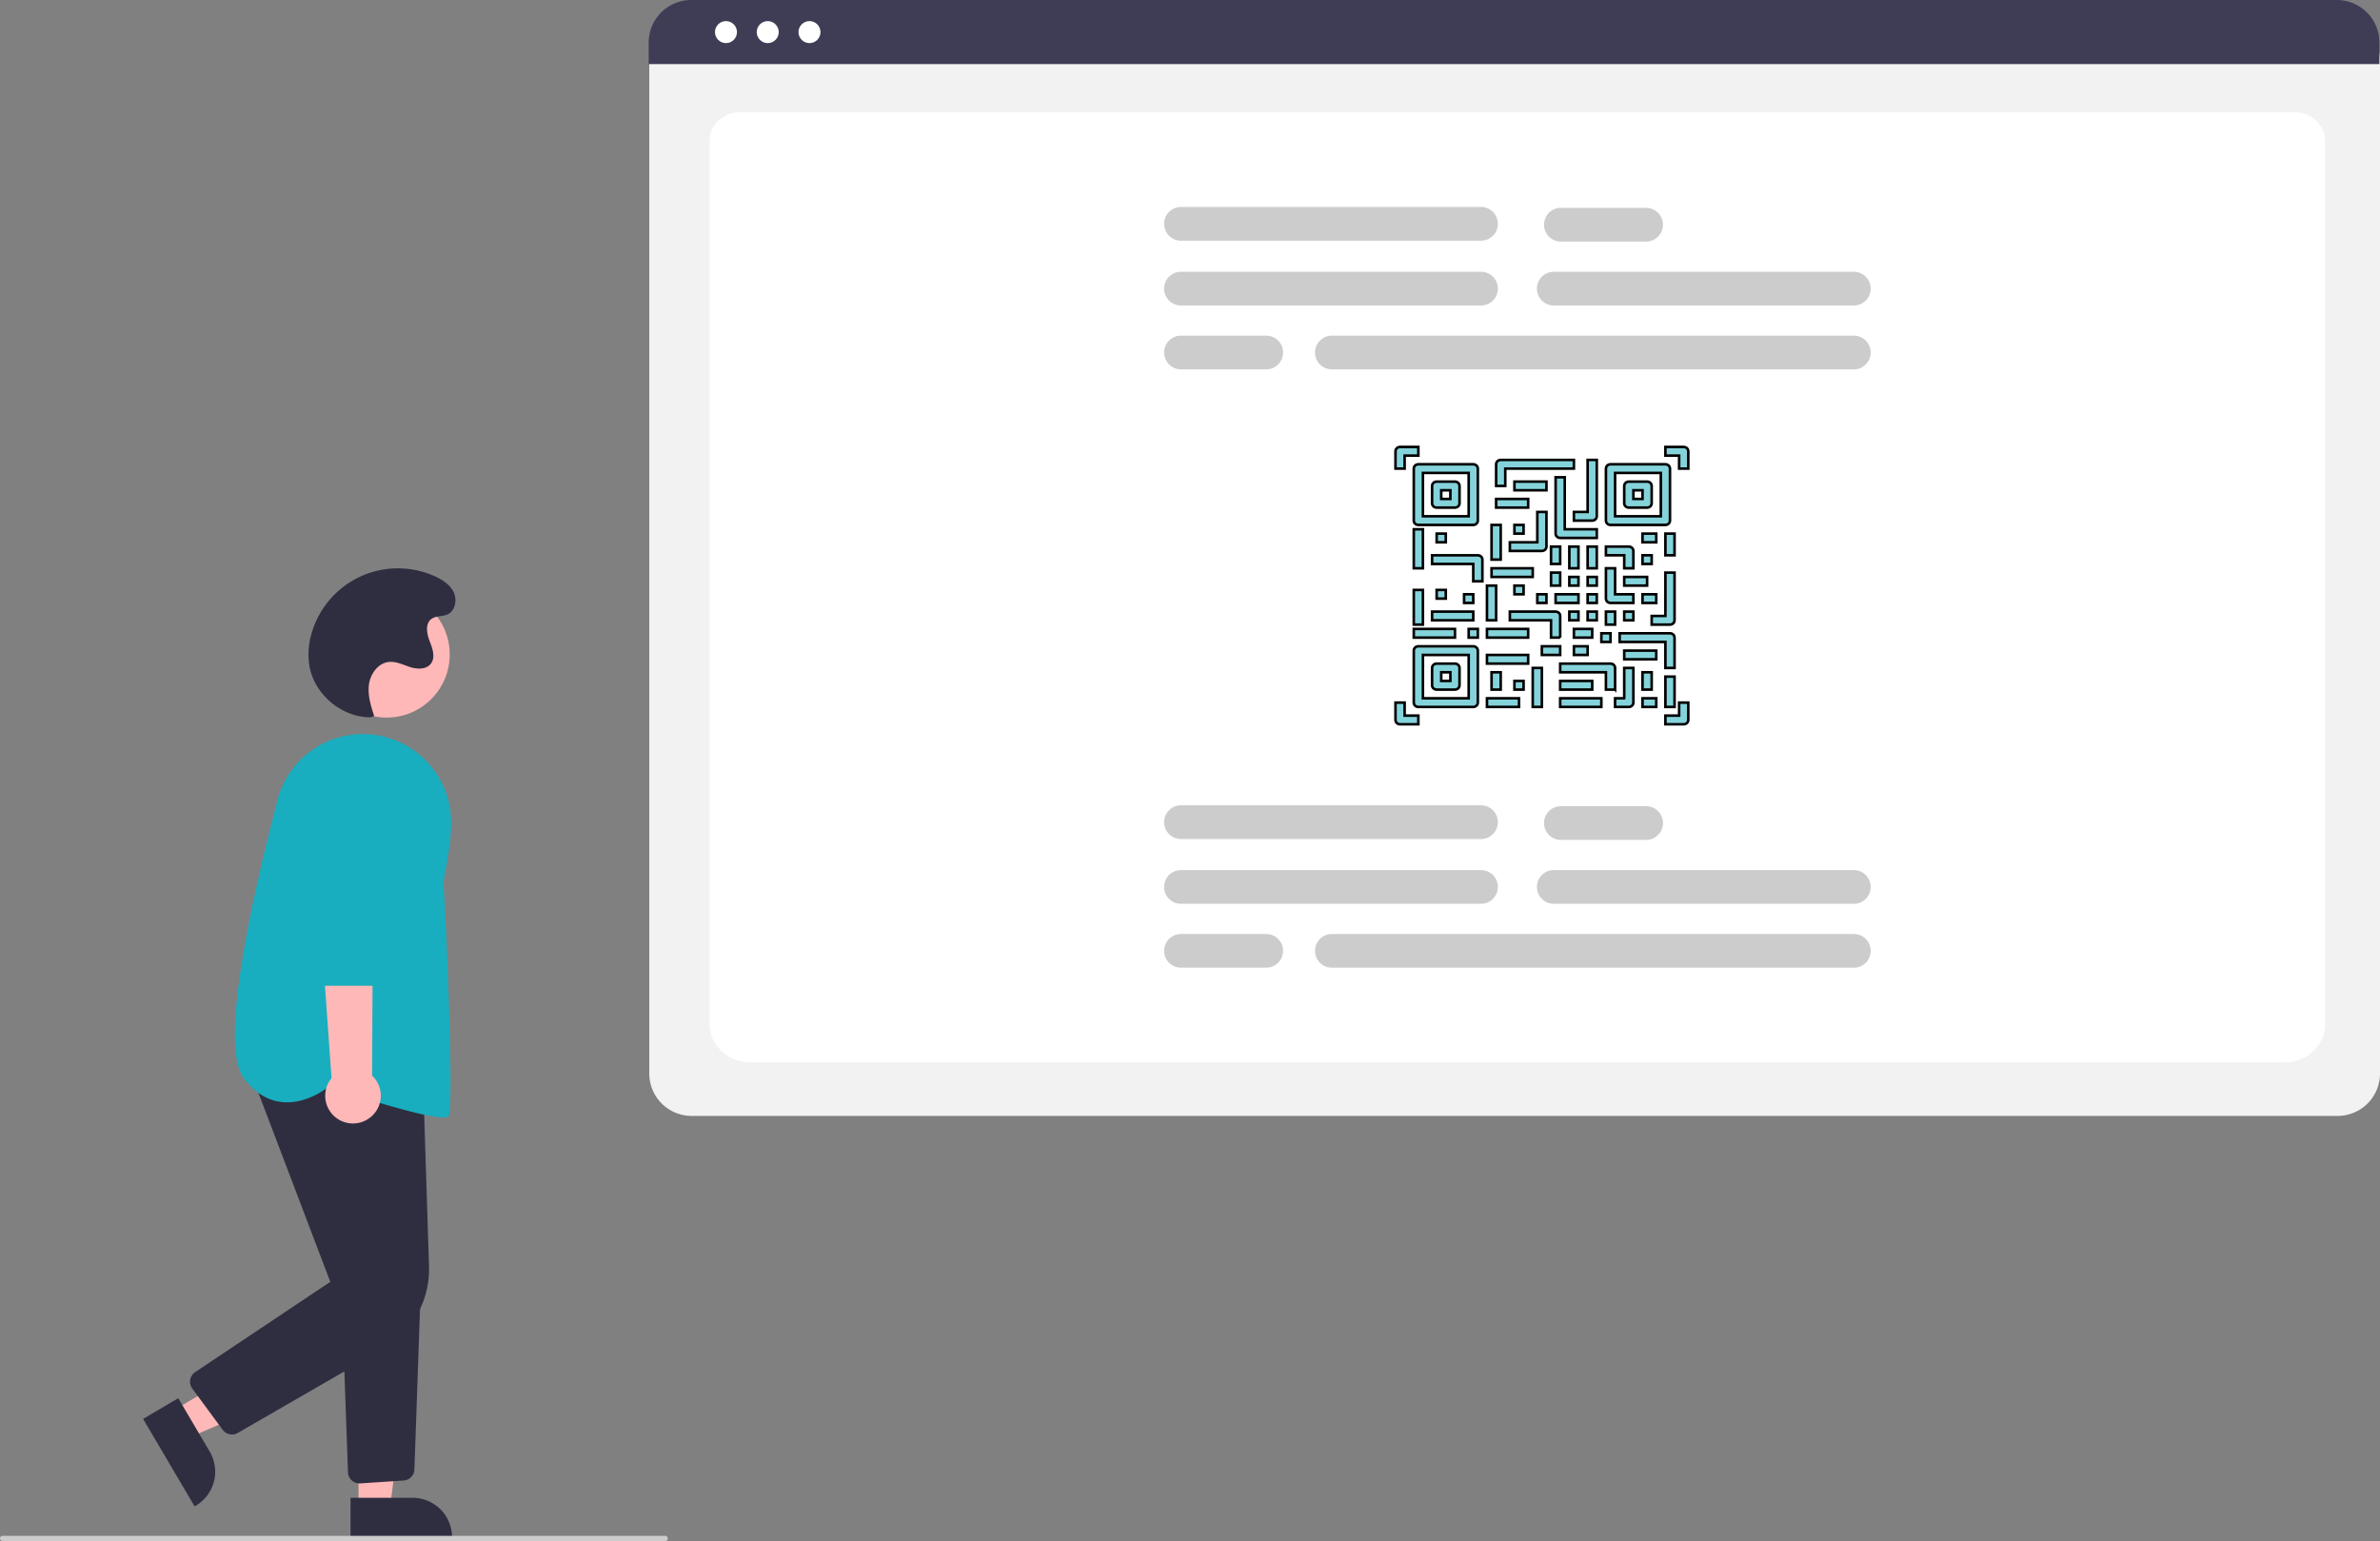 <svg width="926.622" height="600.085" xmlns="http://www.w3.org/2000/svg" data-name="Layer 1">
 <rect width="100%" height="100%" fill="#808080" stroke="none"/>
 <g>
  <title>Layer 1</title>
  <circle cx="150.534" cy="254.872" r="24.561" fill="#ffb8b8" id="svg_1"/>
  <polygon points="67.543 549.197 73.762 559.763 117.474 540.803 108.295 525.21 67.543 549.197" fill="#ffb8b8" id="svg_2"/>
  <path d="m69.406,544.472l12.247,20.807l0.001,0.001a15.386,15.386 0 0 1 -5.455,21.065l-0.431,0.254l-20.052,-34.067l13.691,-8.059z" fill="#2f2e41" id="svg_3"/>
  <polygon points="139.6 587.26 151.86 587.259 157.692 539.971 139.598 539.972 139.6 587.26" fill="#ffb8b8" id="svg_4"/>
  <path d="m136.473,583.257l24.144,-0.001l0.001,0a15.386,15.386 0 0 1 15.386,15.386l0,0.5l-39.531,0.001l-0.001,-15.887z" fill="#2f2e41" id="svg_5"/>
  <path d="m90.311,558.61a4.493,4.493 0 0 1 -3.624,-1.833l-11.824,-16.059a4.5,4.5 0 0 1 1.125,-6.41l52.614,-35.142l-31.747,-83.475l67.889,5.603l2.287,71.733a36.046,36.046 0 0 1 -18.045,32.424l-56.427,32.554a4.486,4.486 0 0 1 -2.248,0.605z" fill="#2f2e41" id="svg_6"/>
  <path d="m139.97,577.659a4.5,4.5 0 0 1 -4.489,-4.34l-2.488,-69.882l30.808,-1.623l-2.453,70.384a4.487,4.487 0 0 1 -4.2,4.333l-16.873,1.118c-0.102,0.007 -0.204,0.01 -0.306,0.01z" fill="#2f2e41" id="svg_7"/>
  <path d="m172.602,435.171c-7.838,0 -35.217,-8.816 -44.721,-11.959c-1.422,1.138 -9.233,6.979 -18.351,5.911c-5.626,-0.66 -10.579,-3.845 -14.721,-9.466c-9.147,-12.414 2.151,-65.651 13.239,-108.126a34.268,34.268 0 0 1 40.529,-24.88l0,0a34.571,34.571 0 0 1 26.088,25.378c2.088,8.498 0.292,18.494 -1.02,25.794c-0.616,3.432 -1.104,6.143 -0.937,7.475c0.644,5.148 4.219,85.892 1.92,89.34c-0.245,0.367 -0.953,0.533 -2.025,0.533z" fill="#18aebf" id="svg_8"/>
  <path d="m143.927,435.314a10.743,10.743 0 0 0 0.942,-16.446l0.485,-97.844l-23.045,3.837l6.769,94.97a10.801,10.801 0 0 0 14.849,15.481z" fill="#ffb8b8" id="svg_9"/>
  <path d="m149.257,383.861l-24.822,0a4.514,4.514 0 0 1 -4.5,-4.459l-0.609,-67.292a17.603,17.603 0 1 1 35.204,0.043l-0.773,67.26a4.515,4.515 0 0 1 -4.5,4.448z" fill="#18aebf" id="svg_10"/>
  <path d="m144.28,279.331c-11.245,0.021 -21.854,-8.868 -23.803,-19.943a28.671,28.671 0 0 1 0.919,-13.014a34.954,34.954 0 0 1 47.935,-21.953c3.008,1.361 5.971,3.316 7.349,6.317s0.515,7.195 -2.498,8.546c-1.969,0.882 -4.44,0.449 -6.187,1.716c-2.509,1.819 -1.863,5.691 -0.743,8.581s2.388,6.387 0.509,8.852c-1.75,2.297 -5.249,2.226 -8.004,1.361s-5.476,-2.313 -8.349,-2.018c-4.19,0.43 -7.202,4.598 -7.759,8.773s0.755,8.349 2.05,12.357l-1.42,0.424z" fill="#2f2e41" id="svg_11"/>
  <path d="m259,600.085l-258,0a1,1 0 1 1 0,-2l258,0a1,1 0 0 1 0,2z" fill="#ccc" id="svg_12"/>
  <path d="m910.122,434.548l-640.838,0a16.519,16.519 0 0 1 -16.5,-16.5l0,-395.154a12.102,12.102 0 0 1 12.088,-12.088l649.453,0a12.311,12.311 0 0 1 12.297,12.297l0,394.945a16.519,16.519 0 0 1 -16.5,16.5z" fill="#f2f2f2" id="svg_13"/>
  <path d="m889.402,413.716l-597.245,0c-8.755,0 -15.878,-6.67 -15.878,-14.868l0,-344.105c0,-6.08 5.278,-11.027 11.766,-11.027l605.274,0c6.595,0 11.961,5.028 11.961,11.208l0,343.923c0,8.198 -7.123,14.868 -15.878,14.868z" fill="#fff" id="svg_14"/>
  <path d="m926.392,24.95l-673.84,0l0,-8.4a16.574,16.574 0 0 1 16.56,-16.55l640.72,0a16.574,16.574 0 0 1 16.56,16.55l0,8.4z" fill="#3f3d56" id="svg_15"/>
  <circle cx="282.647" cy="12.5" r="4.283" fill="#fff" id="svg_16"/>
  <circle cx="298.906" cy="12.5" r="4.283" fill="#fff" id="svg_17"/>
  <circle cx="315.165" cy="12.5" r="4.283" fill="#fff" id="svg_18"/>
  <path d="m576.61,118.954l-116.808,0a6.566,6.566 0 0 1 0,-13.132l116.808,0a6.566,6.566 0 1 1 0,13.132z" fill="#ccc" id="svg_19"/>
  <path d="m721.757,118.954l-116.808,0a6.566,6.566 0 0 1 0,-13.132l116.808,0a6.566,6.566 0 1 1 0,13.132z" fill="#ccc" id="svg_20"/>
  <path d="m721.757,143.837l-203.205,0a6.566,6.566 0 1 1 0,-13.132l203.205,0a6.566,6.566 0 1 1 0,13.132z" fill="#ccc" id="svg_21"/>
  <path d="m576.61,93.727l-116.808,0a6.566,6.566 0 0 1 0,-13.132l116.808,0a6.566,6.566 0 1 1 0,13.132z" fill="#ccc" id="svg_22"/>
  <path d="m640.89,94.072l-33.176,0a6.566,6.566 0 0 1 0,-13.132l33.176,0a6.566,6.566 0 1 1 0,13.132z" fill="#ccc" id="svg_23"/>
  <path d="m492.979,143.837l-33.176,0a6.566,6.566 0 0 1 0,-13.132l33.176,0a6.566,6.566 0 1 1 0,13.132z" fill="#ccc" id="svg_24"/>
  <path d="m576.61,351.954l-116.808,0a6.566,6.566 0 0 1 0,-13.132l116.808,0a6.566,6.566 0 1 1 0,13.132z" fill="#ccc" id="svg_25"/>
  <path d="m721.757,351.954l-116.808,0a6.566,6.566 0 0 1 0,-13.132l116.808,0a6.566,6.566 0 1 1 0,13.132z" fill="#ccc" id="svg_26"/>
  <path d="m721.757,376.837l-203.205,0a6.566,6.566 0 1 1 0,-13.132l203.205,0a6.566,6.566 0 1 1 0,13.132z" fill="#ccc" id="svg_27"/>
  <path d="m576.61,326.727l-116.808,0a6.566,6.566 0 0 1 0,-13.132l116.808,0a6.566,6.566 0 1 1 0,13.132z" fill="#ccc" id="svg_28"/>
  <path d="m640.89,327.072l-33.176,0a6.566,6.566 0 0 1 0,-13.132l33.176,0a6.566,6.566 0 0 1 0,13.132z" fill="#ccc" id="svg_29"/>
  <path d="m492.979,376.837l-33.176,0a6.566,6.566 0 0 1 0,-13.132l33.176,0a6.566,6.566 0 1 1 0,13.132z" fill="#ccc" id="svg_30"/>
  <g id="svg_31" stroke="null">
   <g id="svg_32" stroke="null">
    <rect fill="#84D3DB" id="svg_33" x="610.998" y="212.855" width="3.562" height="8.438" stroke="null"/>
    <rect fill="#84D3DB" id="svg_34" x="618.123" y="212.855" width="3.562" height="8.438" stroke="null"/>
    <rect fill="#84D3DB" id="svg_35" x="610.998" y="224.667" width="3.562" height="3.375" stroke="null"/>
    <rect fill="#84D3DB" id="svg_36" x="618.123" y="224.667" width="3.562" height="3.375" stroke="null"/>
    <rect fill="#84D3DB" id="svg_37" x="598.53" y="231.417" width="3.562" height="3.375" stroke="null"/>
    <rect fill="#84D3DB" id="svg_38" x="589.623" y="265.167" width="3.562" height="3.375" stroke="null"/>
    <rect fill="#84D3DB" id="svg_39" x="618.123" y="231.417" width="3.562" height="3.375" stroke="null"/>
    <rect fill="#84D3DB" id="svg_40" x="610.998" y="238.167" width="3.562" height="3.375" stroke="null"/>
    <rect fill="#84D3DB" id="svg_41" x="618.123" y="238.167" width="3.562" height="3.375" stroke="null"/>
    <path fill="#84D3DB" id="svg_42" d="m546.873,177.417l5.344,0l0,-3.375l-7.125,0c-0.983,0 -1.781,0.756 -1.781,1.688l0,6.75l3.562,0l0,-5.062z" stroke="null"/>
    <path fill="#84D3DB" id="svg_43" d="m655.53,174.042l-7.125,0l0,3.375l5.344,0l0,5.062l3.562,0l0,-6.75c0,-0.931 -0.798,-1.688 -1.781,-1.688z" stroke="null"/>
    <path fill="#84D3DB" id="svg_44" d="m546.873,273.605l-3.562,0l0,6.75c0,0.931 0.798,1.688 1.781,1.688l7.125,0l0,-3.375l-5.344,0l0,-5.062z" stroke="null"/>
    <path fill="#84D3DB" id="svg_45" d="m653.748,278.667l-5.344,0l0,3.375l7.125,0c0.983,0 1.781,-0.756 1.781,-1.688l0,-6.75l-3.562,0l0,5.062z" stroke="null"/>
    <path fill="#84D3DB" id="svg_46" d="m550.436,182.48l0,20.25c0,0.931 0.798,1.688 1.781,1.688l21.375,0c0.983,0 1.781,-0.756 1.781,-1.688l0,-20.25c0,-0.931 -0.798,-1.688 -1.781,-1.688l-21.375,0c-0.983,0 -1.781,0.756 -1.781,1.688zm3.562,1.688l17.812,0l0,16.875l-17.812,0l0,-16.875z" stroke="null"/>
    <path fill="#84D3DB" id="svg_47" d="m566.467,187.542l-7.125,0c-0.983,0 -1.781,0.756 -1.781,1.688l0,6.75c0,0.931 0.798,1.688 1.781,1.688l7.125,0c0.983,0 1.781,-0.756 1.781,-1.688l0,-6.75c0,-0.931 -0.798,-1.688 -1.781,-1.688zm-1.781,6.75l-3.562,0l0,-3.375l3.562,0l0,3.375z" stroke="null"/>
    <path fill="#84D3DB" id="svg_48" d="m627.03,204.417l21.375,0c0.983,0 1.781,-0.756 1.781,-1.688l0,-20.25c0,-0.931 -0.798,-1.688 -1.781,-1.688l-21.375,0c-0.983,0 -1.781,0.756 -1.781,1.688l0,20.25c0,0.931 0.798,1.688 1.781,1.688zm1.781,-20.25l17.812,0l0,16.875l-17.812,0l0,-16.875z" stroke="null"/>
    <path fill="#84D3DB" id="svg_49" d="m641.28,187.542l-7.125,0c-0.983,0 -1.781,0.756 -1.781,1.688l0,6.75c0,0.931 0.798,1.688 1.781,1.688l7.125,0c0.983,0 1.781,-0.756 1.781,-1.688l0,-6.75c0,-0.931 -0.798,-1.688 -1.781,-1.688zm-1.781,6.75l-3.562,0l0,-3.375l3.562,0l0,3.375z" stroke="null"/>
    <path fill="#84D3DB" id="svg_50" d="m573.592,251.667l-21.375,0c-0.983,0 -1.781,0.756 -1.781,1.688l0,20.25c0,0.931 0.798,1.688 1.781,1.688l21.375,0c0.983,0 1.781,-0.756 1.781,-1.688l0,-20.25c0,-0.931 -0.798,-1.688 -1.781,-1.688zm-1.781,20.25l-17.812,0l0,-16.875l17.812,0l0,16.875z" stroke="null"/>
    <path fill="#84D3DB" id="svg_51" d="m559.342,268.542l7.125,0c0.983,0 1.781,-0.756 1.781,-1.688l0,-6.75c0,-0.931 -0.798,-1.688 -1.781,-1.688l-7.125,0c-0.983,0 -1.781,0.756 -1.781,1.688l0,6.75c0,0.931 0.798,1.688 1.781,1.688zm1.781,-6.75l3.562,0l0,3.375l-3.562,0l0,-3.375z" stroke="null"/>
    <path fill="#84D3DB" id="svg_52" d="m621.686,206.105l-12.469,0l0,-20.25l-3.562,0l0,21.938c0,0.931 0.798,1.688 1.781,1.688l14.25,0l0,-3.375z" stroke="null"/>
    <rect fill="#84D3DB" id="svg_53" x="582.498" y="194.292" width="12.469" height="3.375" stroke="null"/>
    <rect fill="#84D3DB" id="svg_54" x="589.623" y="187.542" width="12.469" height="3.375" stroke="null"/>
    <rect fill="#84D3DB" id="svg_55" x="550.436" y="206.105" width="3.562" height="15.188" stroke="null"/>
    <path fill="#84D3DB" id="svg_56" d="m575.373,216.23l-17.812,0l0,3.375l16.031,0l0,6.75l3.562,0l0,-8.438c0,-0.931 -0.798,-1.688 -1.781,-1.688z" stroke="null"/>
    <rect fill="#84D3DB" id="svg_57" x="559.342" y="207.792" width="3.562" height="3.375" stroke="null"/>
    <rect fill="#84D3DB" id="svg_58" x="580.717" y="204.417" width="3.562" height="13.5" stroke="null"/>
    <rect fill="#84D3DB" id="svg_59" x="580.717" y="221.292" width="16.031" height="3.375" stroke="null"/>
    <path fill="#84D3DB" id="svg_60" d="m651.967,222.98l-3.562,0l0,16.875l-5.344,0l0,3.375l7.125,0c0.983,0 1.781,-0.756 1.781,-1.688l0,-18.562z" stroke="null"/>
    <rect fill="#84D3DB" id="svg_61" x="589.623" y="204.417" width="3.562" height="3.375" stroke="null"/>
    <rect fill="#84D3DB" id="svg_62" x="550.436" y="229.73" width="3.562" height="13.5" stroke="null"/>
    <rect fill="#84D3DB" id="svg_63" x="550.436" y="244.917" width="16.031" height="3.375" stroke="null"/>
    <path fill="#84D3DB" id="svg_64" d="m632.373,221.292l3.562,0l0,-6.75c0,-0.931 -0.798,-1.688 -1.781,-1.688l-8.906,0l0,3.375l7.125,0l0,5.062z" stroke="null"/>
    <rect fill="#84D3DB" id="svg_65" x="559.342" y="229.73" width="3.562" height="3.375" stroke="null"/>
    <rect fill="#84D3DB" id="svg_66" x="578.936" y="228.042" width="3.562" height="13.5" stroke="null"/>
    <rect fill="#84D3DB" id="svg_67" x="578.936" y="244.917" width="16.031" height="3.375" stroke="null"/>
    <rect fill="#84D3DB" id="svg_68" x="557.561" y="238.167" width="16.031" height="3.375" stroke="null"/>
    <rect fill="#84D3DB" id="svg_69" x="580.717" y="261.792" width="3.562" height="6.75" stroke="null"/>
    <rect fill="#84D3DB" id="svg_70" x="578.936" y="255.042" width="16.031" height="3.375" stroke="null"/>
    <path fill="#84D3DB" id="svg_71" d="m607.436,248.292l0,-8.438c0,-0.931 -0.798,-1.688 -1.781,-1.688l-17.812,0l0,3.375l16.031,0l0,6.75l3.562,0z" stroke="null"/>
    <rect fill="#84D3DB" id="svg_72" x="589.623" y="228.042" width="3.562" height="3.375" stroke="null"/>
    <rect fill="#84D3DB" id="svg_73" x="570.03" y="231.417" width="3.562" height="3.375" stroke="null"/>
    <rect fill="#84D3DB" id="svg_74" x="648.405" y="263.48" width="3.562" height="11.812" stroke="null"/>
    <rect fill="#84D3DB" id="svg_75" x="639.498" y="271.917" width="5.344" height="3.375" stroke="null"/>
    <rect fill="#84D3DB" id="svg_76" x="639.498" y="261.792" width="3.562" height="6.75" stroke="null"/>
    <path fill="#84D3DB" id="svg_77" d="m651.967,248.292c0,-0.931 -0.798,-1.688 -1.781,-1.688l-19.594,0l0,3.375l17.812,0l0,10.125l3.562,0l0,-11.812z" stroke="null"/>
    <path fill="#84D3DB" id="svg_78" d="m628.811,268.542l0,-8.438c0,-0.931 -0.798,-1.688 -1.781,-1.688l-19.594,0l0,3.375l17.812,0l0,6.75l3.562,0z" stroke="null"/>
    <rect fill="#84D3DB" id="svg_79" x="632.373" y="253.355" width="12.469" height="3.375" stroke="null"/>
    <rect fill="#84D3DB" id="svg_80" x="578.936" y="271.917" width="12.469" height="3.375" stroke="null"/>
    <rect fill="#84D3DB" id="svg_81" x="596.748" y="260.105" width="3.562" height="15.188" stroke="null"/>
    <rect fill="#84D3DB" id="svg_82" x="600.311" y="251.667" width="7.125" height="3.375" stroke="null"/>
    <path fill="#84D3DB" id="svg_83" d="m627.03,234.792l8.906,0l0,-3.375l-7.125,0l0,-10.125l-3.562,0l0,11.812c0,0.931 0.798,1.688 1.781,1.688z" stroke="null"/>
    <rect fill="#84D3DB" id="svg_84" x="632.373" y="224.667" width="8.906" height="3.375" stroke="null"/>
    <rect fill="#84D3DB" id="svg_85" x="639.498" y="207.792" width="5.344" height="3.375" stroke="null"/>
    <rect fill="#84D3DB" id="svg_86" x="648.405" y="207.792" width="3.562" height="8.438" stroke="null"/>
    <rect fill="#84D3DB" id="svg_87" x="639.498" y="216.23" width="3.562" height="3.375" stroke="null"/>
    <path fill="#84D3DB" id="svg_88" d="m612.78,202.73l7.125,0c0.983,0 1.781,-0.756 1.781,-1.688l0,-21.938l-3.562,0l0,20.25l-5.344,0l0,3.375z" stroke="null"/>
    <path fill="#84D3DB" id="svg_89" d="m586.061,182.48l26.719,0l0,-3.375l-28.5,0c-0.983,0 -1.781,0.756 -1.781,1.688l0,8.438l3.562,0l0,-6.75z" stroke="null"/>
    <path fill="#84D3DB" id="svg_90" d="m587.842,214.542l12.469,0c0.983,0 1.781,-0.756 1.781,-1.688l0,-13.5l-3.562,0l0,11.812l-10.688,0l0,3.375z" stroke="null"/>
    <rect fill="#84D3DB" id="svg_91" x="603.873" y="212.855" width="3.562" height="6.75" stroke="null"/>
    <rect fill="#84D3DB" id="svg_92" x="607.436" y="265.167" width="12.469" height="3.375" stroke="null"/>
    <rect fill="#84D3DB" id="svg_93" x="607.436" y="271.917" width="16.031" height="3.375" stroke="null"/>
    <path fill="#84D3DB" id="svg_94" d="m632.373,271.917l-3.562,0l0,3.375l5.344,0c0.983,0 1.781,-0.756 1.781,-1.688l0,-13.5l-3.562,0l0,11.812z" stroke="null"/>
    <rect fill="#84D3DB" id="svg_95" x="571.811" y="244.917" width="3.562" height="3.375" stroke="null"/>
    <rect fill="#84D3DB" id="svg_96" x="612.78" y="244.917" width="7.125" height="3.375" stroke="null"/>
    <rect fill="#84D3DB" id="svg_97" x="625.248" y="238.167" width="3.562" height="5.062" stroke="null"/>
    <rect fill="#84D3DB" id="svg_98" x="623.467" y="246.605" width="3.562" height="3.375" stroke="null"/>
    <rect fill="#84D3DB" id="svg_99" x="612.78" y="251.667" width="5.344" height="3.375" stroke="null"/>
    <rect fill="#84D3DB" id="svg_100" x="632.373" y="238.167" width="3.562" height="3.375" stroke="null"/>
    <rect fill="#84D3DB" id="svg_101" x="639.498" y="231.417" width="5.344" height="3.375" stroke="null"/>
    <rect fill="#84D3DB" id="svg_102" x="605.655" y="231.417" width="8.906" height="3.375" stroke="null"/>
    <rect fill="#84D3DB" id="svg_103" x="603.873" y="222.98" width="3.562" height="5.062" stroke="null"/>
   </g>
   <g id="svg_104" stroke="null"/>
   <g id="svg_105" stroke="null"/>
   <g id="svg_106" stroke="null"/>
   <g id="svg_107" stroke="null"/>
   <g id="svg_108" stroke="null"/>
   <g id="svg_109" stroke="null"/>
   <g id="svg_110" stroke="null"/>
   <g id="svg_111" stroke="null"/>
   <g id="svg_112" stroke="null"/>
   <g id="svg_113" stroke="null"/>
   <g id="svg_114" stroke="null"/>
   <g id="svg_115" stroke="null"/>
   <g id="svg_116" stroke="null"/>
   <g id="svg_117" stroke="null"/>
   <g id="svg_118" stroke="null"/>
  </g>
 </g>

</svg>
